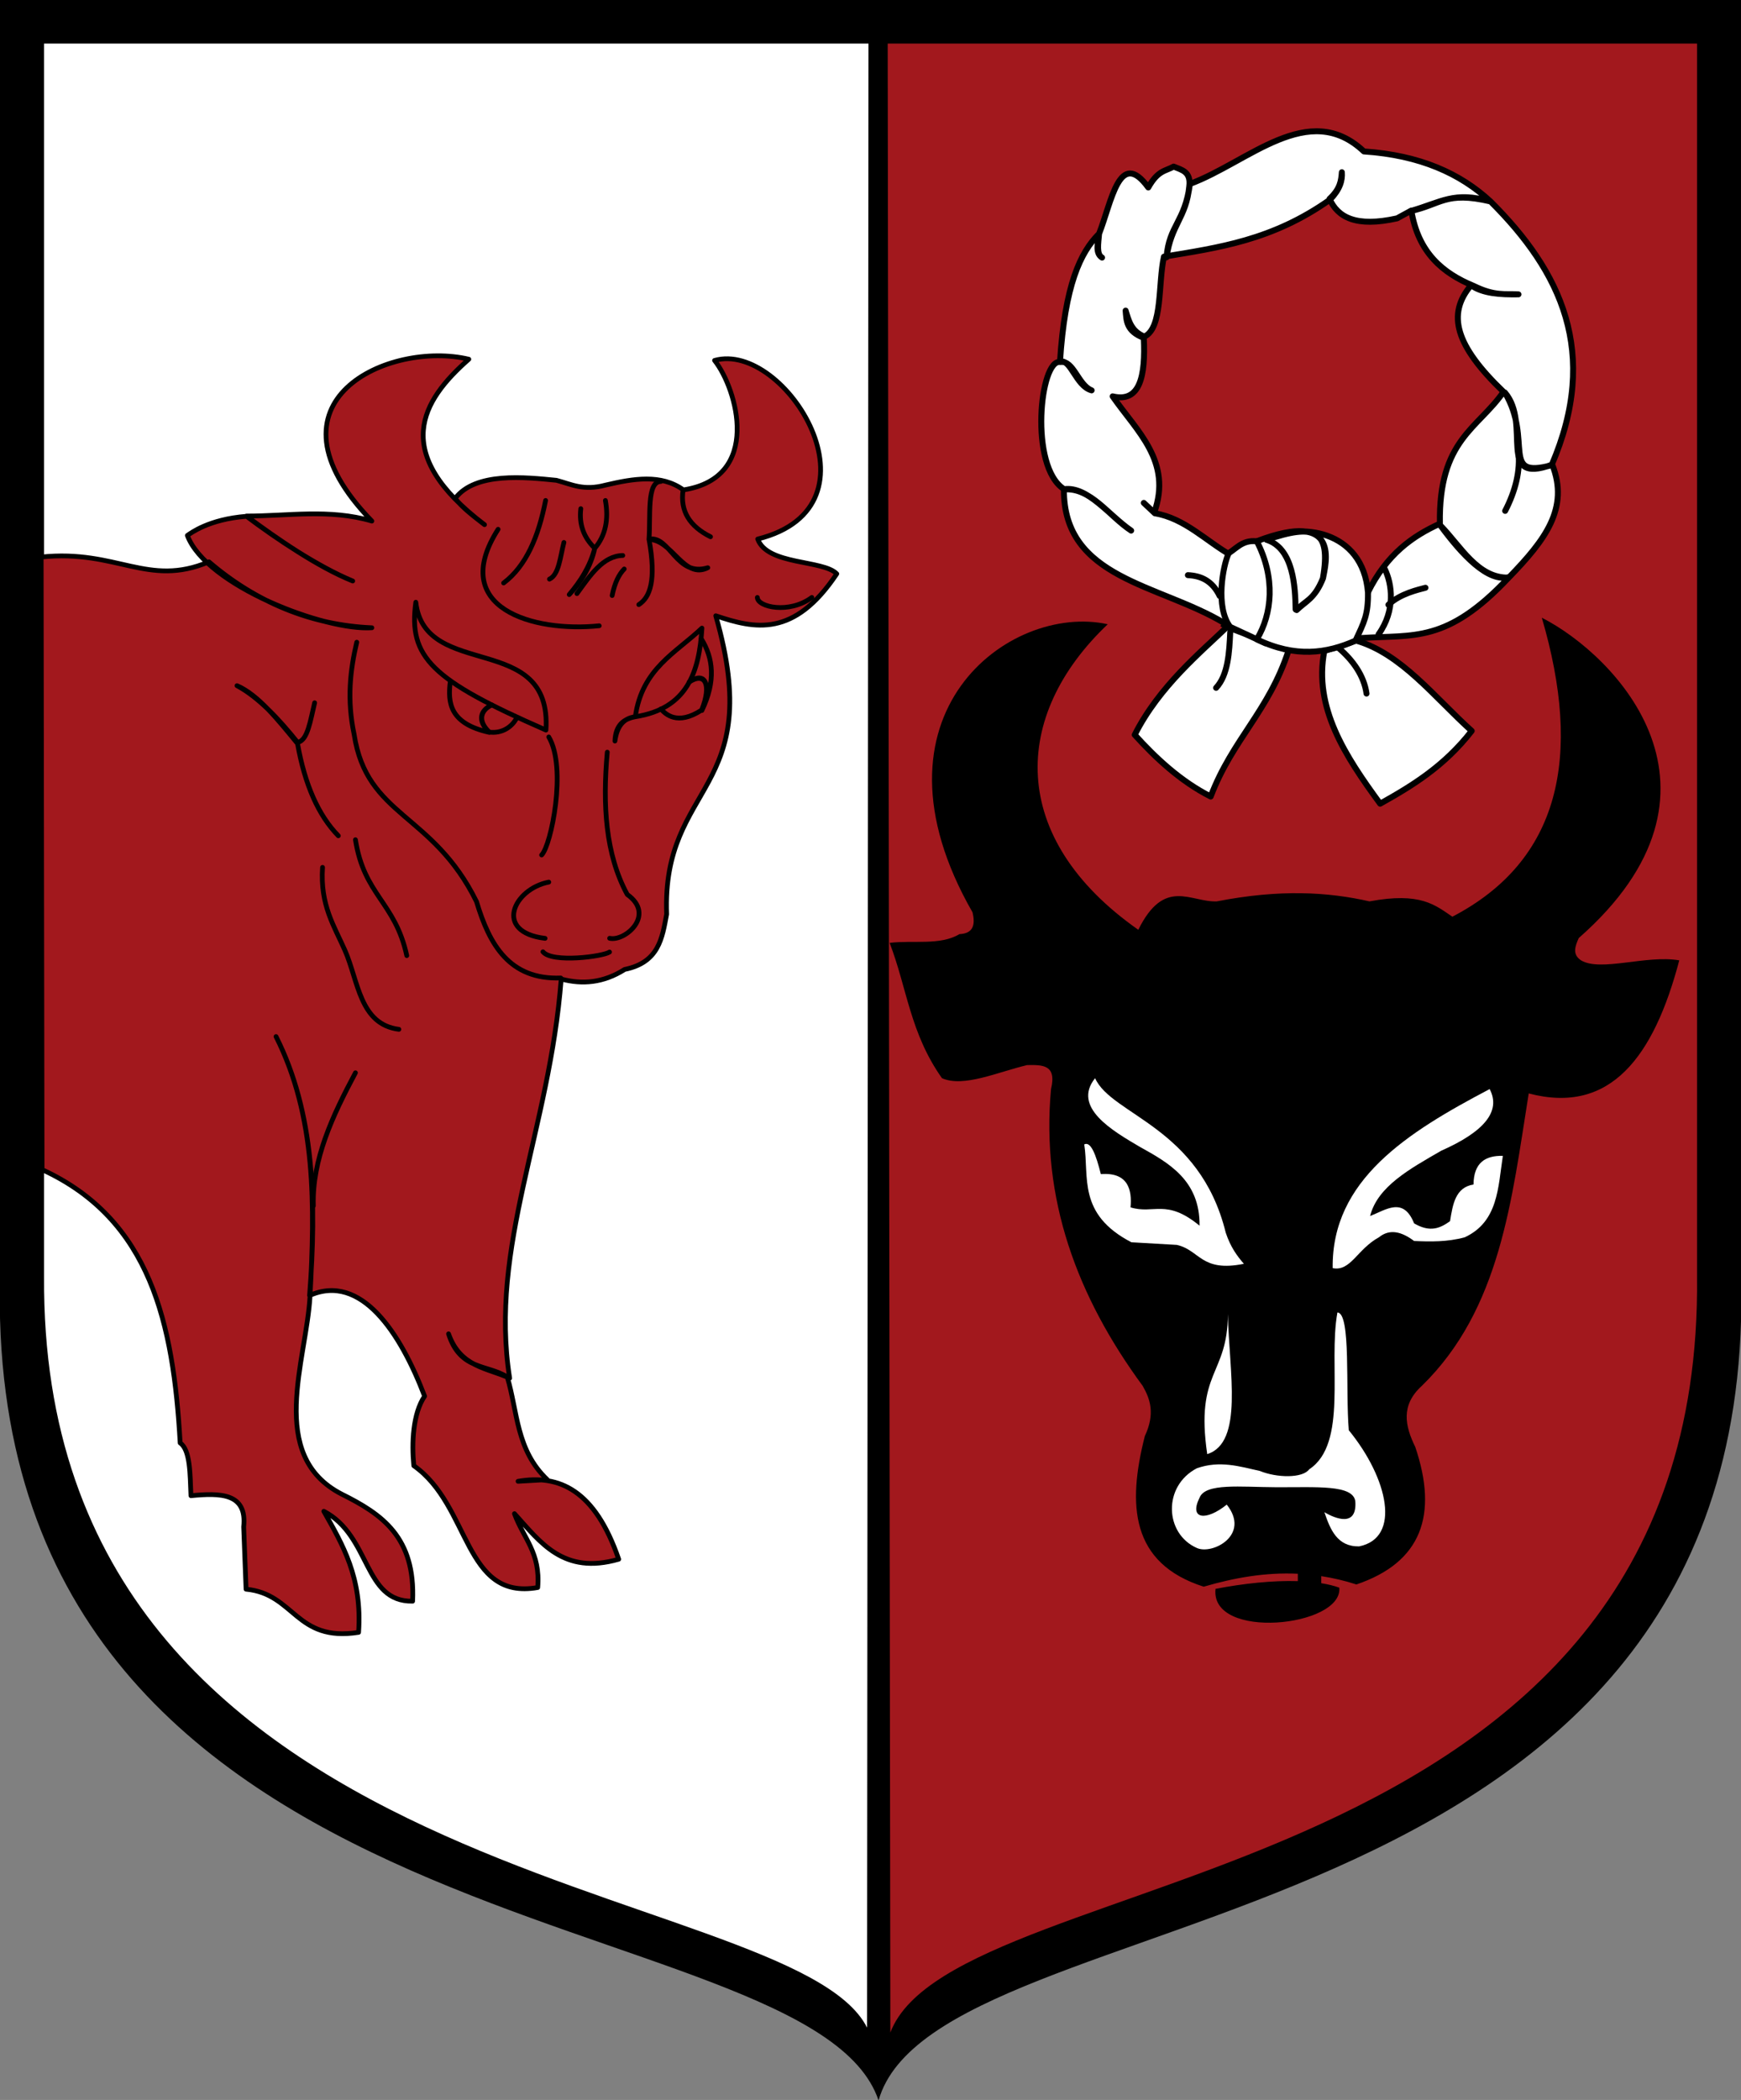<?xml version="1.0" encoding="UTF-8" standalone="no"?>
<!-- Created with Inkscape (http://www.inkscape.org/) -->
<svg
   xmlns:svg="http://www.w3.org/2000/svg"
   xmlns="http://www.w3.org/2000/svg"
   version="1.0"
   width="744.298"
   height="897.313"
   id="svg2">
  <rect width="100%" height="100%" fill="#808080" stroke="none"/>
  <defs
     id="defs5" />
  <g
     transform="matrix(1.017,0,0,1.017,296.073,354.109)"
     id="g3303">
    <g
       id="g3255">
      <path
         d="M -291.21,-348.316 L 440.871,-348.316 L 440.871,193.273 C 443.91,475.102 103.119,446.905 78.188,534.316 C 49.464,448.734 -294.191,475.915 -291.21,193.273 L -291.21,-348.316 z"
         id="path3349"
         style="fill:#000000;fill-opacity:1;fill-rule:nonzero;stroke:none;stroke-width:3.543;stroke-linecap:round;stroke-linejoin:round;stroke-miterlimit:4;stroke-dasharray:none;stroke-dashoffset:0;stroke-opacity:1" />
      <path
         d="M 73.366,503.739 C 41.497,440.415 -274.406,447.237 -272.6,188.175 L -272.6,-329.878 L 73.949,-329.878 L 73.366,503.739 z"
         id="path3261"
         style="fill:#ffffff;fill-opacity:1;fill-rule:nonzero;stroke:none;stroke-width:3.363;stroke-linecap:round;stroke-linejoin:round;stroke-miterlimit:4;stroke-dasharray:none;stroke-dashoffset:0;stroke-opacity:1" />
      <path
         d="M -272.6,-329.878 L 422.26,-329.878 L 422.26,188.175 C 425.145,455.675 101.68,426.911 78.018,509.878 C 50.753,428.647 -275.429,456.447 -272.6,188.175 L -272.6,-329.878 z"
         id="path3259"
         style="fill:none;fill-opacity:1;fill-rule:nonzero;stroke:none;stroke-width:3.363;stroke-linecap:round;stroke-linejoin:round;stroke-miterlimit:4;stroke-dasharray:none;stroke-dashoffset:0;stroke-opacity:1" />
      <g
         id="g3218">
        <path
           d="M 82.031,-329.875 L 83.148,505.782 C 110.904,433.048 425.135,450.571 422.25,188.188 L 422.25,-329.875 L 82.031,-329.875 z M 357,-88.656 C 388.336,-72.713 442.96,-15.944 372.531,45.938 C 371.001,49.382 369.699,52.809 373.5,55.312 C 381.777,60.242 401.027,52.911 414.781,55.312 C 404.136,95.648 385.944,120.311 351.5,111.219 C 344.33,155.892 339.688,201.78 306.562,234.094 C 297.557,242.267 299.517,250.975 303.812,259.781 C 313.45,288.29 306.521,308.21 279.062,317.531 C 274.045,315.903 269.132,314.781 264.281,314.031 L 264.281,317 C 267.07,317.446 269.635,318.07 271.875,318.875 C 273.417,335.417 217.449,341.201 219.844,319.375 C 231.649,317.1 243.93,315.81 254.438,316.125 L 254.438,313.031 C 240.782,312.383 227.693,314.719 214.875,318.469 C 184.115,308.633 182.767,284.082 190.125,255.188 C 194.51,245.813 192.419,239.676 189.219,234.094 C 161.504,196.394 146.446,155.414 150.688,109.406 C 153.219,98.888 146.811,99.245 140.625,99.312 C 128.128,102.299 113.835,108.837 104.844,104.812 C 91.425,85.863 90.153,66.919 82.844,47.969 C 92.633,46.764 104.225,49.14 112.188,44.281 C 117.91,44.053 118.985,40.459 117.688,35.125 C 70.02,-48.063 133.344,-94.997 174.531,-85.906 C 134.095,-47.568 132.417,3.911 187.375,42.469 C 198.378,20.24 209.372,30.98 220.375,30.531 C 246.955,25.346 267.13,26.569 284.562,30.531 C 306.033,26.511 312.158,32.101 319.406,36.969 C 364.674,13.389 374.141,-30.202 357,-88.656 z"
           id="path3267"
           style="fill:#a2181d;fill-opacity:1;fill-rule:nonzero;stroke:none;stroke-width:3.363;stroke-linecap:round;stroke-linejoin:round;stroke-miterlimit:4;stroke-dasharray:none;stroke-dashoffset:0;stroke-opacity:1" />
        <path
           d="M 169.215,104.817 C 176.086,120.317 213.187,125.232 224.132,169.72 C 226.17,175.851 228.912,179.514 231.761,182.805 C 213.728,186.468 213.329,177.067 203.572,174.86 L 184.481,173.759 C 161.697,161.937 166.789,146.188 164.655,132.639 C 167.467,131.203 169.635,137.178 171.631,145.122 C 183.183,144.233 184.778,151.832 184.114,159.087 C 193.885,162.139 199.087,155.242 213.118,166.783 C 213.36,147.706 200.037,140.344 188.152,133.74 C 176.587,126.96 159.417,117.032 169.215,104.817 z"
           id="path3291"
           style="fill:#ffffff;fill-opacity:1;fill-rule:evenodd;stroke:none;stroke-width:1px;stroke-linecap:butt;stroke-linejoin:miter;stroke-opacity:1" />
        <path
           d="M 335.074,109.392 C 300.229,127.688 268.604,147.682 269.091,184.625 C 276.666,186.129 279.369,176.663 288.516,171.675 C 293.082,167.964 298.087,169.3 303.316,173.217 C 310.289,173.53 317.29,173.65 324.591,171.675 C 338.713,165.118 338.586,150.686 340.624,137.45 C 333.225,137.274 328.391,140.362 328.291,149.475 C 320.66,150.707 319.57,157.824 318.424,164.892 C 314.46,167.702 310.224,169.877 303.316,165.817 C 298.783,154.517 291.565,160.1 284.816,162.734 C 287.959,150.283 301.568,142.897 314.724,135.292 C 332.768,127.312 339.969,118.703 335.074,109.392 z"
           id="path3293"
           style="fill:#ffffff;fill-opacity:1;fill-rule:evenodd;stroke:none;stroke-width:1px;stroke-linecap:butt;stroke-linejoin:miter;stroke-opacity:1" />
        <path
           d="M 225.016,203.942 C 225.583,228.332 231.713,257.923 216.351,262.772 C 211.232,227.737 225.005,229.813 225.016,203.942 z"
           id="path3295"
           style="fill:#ffffff;fill-opacity:1;fill-rule:evenodd;stroke:none;stroke-width:1px;stroke-linecap:butt;stroke-linejoin:miter;stroke-opacity:1" />
        <path
           d="M 271.076,203.258 C 276.881,203.443 274.41,235.695 275.865,252.739 C 292.412,272.97 297.973,297.947 280.197,301.535 C 271.025,301.674 268.104,294.542 265.604,287.17 C 270.232,289.907 279.375,293.598 278.601,282.609 C 277.685,275.498 262.392,276.765 245.308,276.679 C 230.165,276.603 215.683,274.861 213.159,281.013 C 208.529,290.268 215.928,290.963 224.56,283.978 C 234.664,296.726 218.612,305.13 212.019,302.219 C 198.375,296.211 197.635,276.154 212.019,268.7 C 221.67,265.325 229.986,267.957 238.469,269.84 C 245.584,272.756 256.426,272.979 259.219,269.156 C 275.611,258.32 267.124,225.224 271.076,203.258 z"
           id="path3297"
           style="fill:#ffffff;fill-opacity:1;fill-rule:evenodd;stroke:none;stroke-width:1px;stroke-linecap:butt;stroke-linejoin:miter;stroke-opacity:1" />
      </g>
      <g
         transform="translate(-761.883,0)"
         id="g3225"
         style="stroke:#000000;stroke-linecap:round;stroke-linejoin:round;stroke-opacity:1">
        <path
           d="M 771.137,-196.754 C 780.631,-184.838 791.306,-147.478 758.041,-142.356 C 748.65,-149.116 737.071,-147.124 725.302,-144.371 C 715.96,-141.875 711.045,-144.697 704.651,-146.386 C 691.61,-147.687 670.593,-149.989 662.089,-138.78 C 664.888,-135.104 669.664,-131.427 674.43,-127.75 C 634.455,-158.022 648.072,-179.861 667.832,-197.257 C 634.783,-205.181 577.743,-180.063 627.084,-129.261 C 609.152,-134.503 591.908,-131.336 574.348,-131.376 C 586.957,-121.992 604.241,-110.014 619.025,-104.077 C 604.451,-110.092 586.772,-121.93 574.384,-131.264 C 558.511,-130.046 550.831,-124.11 549.517,-123.216 C 557.394,-102.176 607.419,-83.045 627.084,-84.433 C 601.654,-85.505 578.36,-95.149 558.583,-112.135 C 532.864,-101.249 519.944,-117.503 488.068,-114.15 L 488.443,143.231 C 534.124,164.205 543.637,207.881 546.495,258.071 C 550.759,261.053 550.644,271.042 551.028,280.233 C 563.386,279.059 574.698,279.051 573.19,293.328 L 574.197,319.52 C 594.761,321.474 594.894,341.842 621.493,337.652 C 623.08,314.607 614.771,300.805 606.888,286.781 C 626.778,297.179 623.407,324.903 644.209,324.557 C 645.422,297.634 631.384,288.029 614.392,279.581 C 582.709,263.262 599.654,223.297 601.094,196.217 C 603.079,158.511 603.806,121.069 586.789,87.323 C 602.953,119.289 603.924,156.953 600.892,196.118 C 622.545,186.506 639.121,211.845 649.246,238.427 C 644.31,245.737 643.776,258.033 644.713,267.641 C 668.673,284.466 665.604,324.361 696.793,318.814 C 698.036,304.125 690.79,298.182 687.022,287.788 C 697.913,299.742 707.5,313.651 730.842,306.928 C 720.838,277.797 705.766,271.19 688.533,274.188 L 700.822,273.483 C 687.681,260.995 688.4,245.041 684,230.368 C 675.551,224.946 664.195,227.663 659.32,212.236 C 664.268,226.278 675.587,226.518 685.007,230.872 C 676.288,175.522 701.786,126.666 706.666,63.146 C 715.564,65.542 724.462,64.775 733.361,59.116 C 747.765,56.19 749.126,45.927 750.99,35.947 C 748.923,-19.658 793.114,-14.943 771.641,-89.47 C 788.042,-83.96 804.529,-80.182 822.512,-107.099 C 816.775,-113.049 793.339,-110.645 789.269,-121.705 C 844.382,-135.467 800.872,-205.193 771.137,-196.754 z"
           id="path3317"
           style="fill:#a2181d;fill-opacity:1;fill-rule:evenodd;stroke:#000000;stroke-width:2;stroke-linecap:round;stroke-linejoin:round;stroke-miterlimit:4;stroke-dasharray:none;stroke-opacity:1" />
        <path
           d="M 706.479,62.715 C 684.958,63.505 676.517,48.836 671.072,30.627 C 652.553,-6.924 624.973,-4.835 619.621,-39.634 C 616.53,-54.272 617.959,-66.651 620.727,-78.36"
           id="path2390"
           style="fill:none;fill-opacity:0.75;fill-rule:evenodd;stroke:#000000;stroke-width:2;stroke-linecap:round;stroke-linejoin:round;stroke-miterlimit:4;stroke-dasharray:none;stroke-opacity:1" />
        <path
           d="M 602.471,158.424 C 601.939,138.879 610.535,120.639 620.174,102.547"
           id="path2392"
           style="fill:none;fill-opacity:0.75;fill-rule:evenodd;stroke:#000000;stroke-width:2;stroke-linecap:round;stroke-linejoin:round;stroke-miterlimit:4;stroke-dasharray:none;stroke-opacity:1" />
        <path
           d="M 638.431,84.291 C 621.919,82.177 621.443,64.027 615.748,51.097 C 611.237,40.856 605.271,32.068 606.343,16.243"
           id="path2394"
           style="fill:none;fill-opacity:0.75;fill-rule:evenodd;stroke:#000000;stroke-width:2;stroke-linecap:round;stroke-linejoin:round;stroke-miterlimit:4;stroke-dasharray:none;stroke-opacity:1" />
        <path
           d="M 641.75,53.31 C 636.886,30.874 623.806,27.938 620.174,4.625"
           id="path2396"
           style="fill:none;fill-opacity:0.75;fill-rule:evenodd;stroke:#000000;stroke-width:2;stroke-linecap:round;stroke-linejoin:round;stroke-miterlimit:4;stroke-dasharray:none;stroke-opacity:1" />
        <path
           d="M 612.982,2.965 C 604.639,-5.565 598.903,-18.443 595.832,-35.761 C 587.792,-45.535 579.347,-56.236 570.383,-60.103 C 579.379,-55.248 587.71,-46.408 595.832,-36.314 C 600.096,-36.868 601.262,-45.685 603.024,-52.911"
           id="path2398"
           style="fill:none;fill-opacity:0.75;fill-rule:evenodd;stroke:#000000;stroke-width:2;stroke-linecap:round;stroke-linejoin:round;stroke-miterlimit:4;stroke-dasharray:none;stroke-opacity:1" />
        <path
           d="M 645.551,-95.158 C 642.407,-72.072 651.998,-62.519 700.253,-41.445 C 702.923,-83.256 649.373,-62.067 645.551,-95.158 z"
           id="path2400"
           style="fill:none;fill-opacity:0.75;fill-rule:evenodd;stroke:#000000;stroke-width:2;stroke-linecap:round;stroke-linejoin:round;stroke-miterlimit:4;stroke-dasharray:none;stroke-opacity:1" />
        <path
           d="M 729.252,-36.831 C 729.533,-43.841 733.175,-46.146 737.819,-47.047 C 740.641,-67.277 754.852,-73.84 765.829,-84.284 C 764.683,-66.07 759.846,-50.47 737.819,-47.047 C 732.628,-46.444 730.053,-42.702 729.252,-36.831 z"
           id="path2402"
           style="fill:none;fill-opacity:0.75;fill-rule:evenodd;stroke:#000000;stroke-width:2;stroke-linecap:round;stroke-linejoin:round;stroke-miterlimit:4;stroke-dasharray:none;stroke-opacity:1" />
        <path
           d="M 660.05,-61.876 C 658.858,-52.604 660.032,-44.088 676.527,-40.456 C 671.223,-45.315 672.658,-49.854 677.515,-51.99 C 672.667,-49.771 671.52,-45.209 676.467,-40.591 C 681.48,-39.904 685.898,-42.483 688.06,-46.717"
           id="path2404"
           style="fill:none;fill-opacity:0.75;fill-rule:evenodd;stroke:#000000;stroke-width:2;stroke-linecap:round;stroke-linejoin:round;stroke-miterlimit:4;stroke-dasharray:none;stroke-opacity:1" />
        <path
           d="M 757.904,-142.274 C 756.587,-133.494 760.65,-127.054 769.438,-122.667"
           id="path2406"
           style="fill:none;fill-opacity:0.75;fill-rule:evenodd;stroke:#000000;stroke-width:2;stroke-linecap:round;stroke-linejoin:round;stroke-miterlimit:4;stroke-dasharray:none;stroke-opacity:1" />
        <path
           d="M 748.513,-145.899 C 742.54,-145.755 744.303,-131.331 743.57,-121.514 C 753.348,-121.476 758.246,-104.592 768.284,-109.651 C 754.949,-105.618 752.515,-123.241 743.57,-121.679 C 746.738,-104.236 743.986,-97.181 739.286,-94.164"
           id="path2408"
           style="fill:none;fill-opacity:0.75;fill-rule:evenodd;stroke:#000000;stroke-width:2;stroke-linecap:round;stroke-linejoin:round;stroke-miterlimit:4;stroke-dasharray:none;stroke-opacity:1" />
        <path
           d="M 680.137,-125.798 C 658.984,-92.566 695.11,-82.424 722.645,-85.266"
           id="path2410"
           style="fill:none;fill-opacity:0.75;fill-rule:evenodd;stroke:#000000;stroke-width:2;stroke-linecap:round;stroke-linejoin:round;stroke-miterlimit:4;stroke-dasharray:none;stroke-opacity:1" />
        <path
           d="M 765.568,-79.781 C 770.587,-71.673 771.753,-62.062 765.813,-49.678 C 769.596,-58.172 768.309,-67.209 760.468,-61.613 C 766.924,-65.923 770.119,-60.922 765.712,-49.851 C 755.418,-43.13 750.43,-48.235 748.577,-50.309"
           id="path2412"
           style="fill:none;fill-opacity:0.75;fill-rule:evenodd;stroke:#000000;stroke-width:2;stroke-linecap:round;stroke-linejoin:round;stroke-miterlimit:4;stroke-dasharray:none;stroke-opacity:1" />
        <path
           d="M 726.034,-32.151 C 724.044,-9.942 725.271,10.735 734.432,27.635 C 746.56,36.24 733.452,47.514 727.034,46.031"
           id="path2414"
           style="fill:none;fill-opacity:0.75;fill-rule:evenodd;stroke:#000000;stroke-width:2;stroke-linecap:round;stroke-linejoin:round;stroke-miterlimit:4;stroke-dasharray:none;stroke-opacity:1" />
        <path
           d="M 701.439,-38.55 C 709.131,-25.709 702.454,7.054 698.44,11.039"
           id="path2416"
           style="fill:none;fill-opacity:0.75;fill-rule:evenodd;stroke:#000000;stroke-width:2;stroke-linecap:round;stroke-linejoin:round;stroke-miterlimit:4;stroke-dasharray:none;stroke-opacity:1" />
        <path
           d="M 701.439,22.436 C 686.684,25.292 678.068,43.457 699.886,46.062"
           id="path2418"
           style="fill:none;fill-opacity:0.75;fill-rule:evenodd;stroke:#000000;stroke-width:2;stroke-linecap:round;stroke-linejoin:round;stroke-miterlimit:4;stroke-dasharray:none;stroke-opacity:1" />
        <path
           d="M 698.991,51.713 C 702.901,56.527 724.386,53.674 726.98,51.816"
           id="path2420"
           style="fill:none;fill-opacity:0.75;fill-rule:evenodd;stroke:#000000;stroke-width:2;stroke-linecap:round;stroke-linejoin:round;stroke-miterlimit:4;stroke-dasharray:none;stroke-opacity:1" />
        <path
           d="M 812.026,-97.163 C 802.503,-90.116 789.226,-93.088 789.114,-97.163"
           id="path2422"
           style="fill:none;fill-opacity:0.75;fill-rule:evenodd;stroke:#000000;stroke-width:2;stroke-linecap:round;stroke-linejoin:round;stroke-miterlimit:4;stroke-dasharray:none;stroke-opacity:1" />
        <path
           d="M 700.106,-137.917 C 697.138,-122.719 691.908,-110.35 682.466,-103.246"
           id="path2424"
           style="fill:none;fill-opacity:0.75;fill-rule:evenodd;stroke:#000000;stroke-width:2;stroke-linecap:round;stroke-linejoin:round;stroke-miterlimit:4;stroke-dasharray:none;stroke-opacity:1" />
        <path
           d="M 707.811,-120.277 C 706.253,-114.389 705.781,-106.764 701.728,-104.868"
           id="path2426"
           style="fill:none;fill-opacity:0.75;fill-rule:evenodd;stroke:#000000;stroke-width:2;stroke-linecap:round;stroke-linejoin:round;stroke-miterlimit:4;stroke-dasharray:none;stroke-opacity:1" />
        <path
           d="M 714.907,-134.47 C 714.115,-127.827 716.172,-122.324 720.787,-117.844 C 718.747,-110.123 714.772,-103.948 710.041,-98.38 C 715.047,-103.681 719.015,-109.848 720.787,-117.844 C 725.302,-123.158 726.679,-129.899 725.247,-137.917"
           id="path2428"
           style="fill:none;fill-opacity:0.75;fill-rule:evenodd;stroke:#000000;stroke-width:2;stroke-linecap:round;stroke-linejoin:round;stroke-miterlimit:4;stroke-dasharray:none;stroke-opacity:1" />
        <path
           d="M 732.546,-114.803 C 724.225,-114.625 718.901,-106.53 713.285,-98.785"
           id="path2430"
           style="fill:none;fill-opacity:0.75;fill-rule:evenodd;stroke:#000000;stroke-width:2;stroke-linecap:round;stroke-linejoin:round;stroke-miterlimit:4;stroke-dasharray:none;stroke-opacity:1" />
        <path
           d="M 733.155,-109.126 C 730.975,-106.88 729.187,-103.458 728.086,-97.974"
           id="path2432"
           style="fill:none;fill-opacity:0.75;fill-rule:evenodd;stroke:#000000;stroke-width:2;stroke-linecap:round;stroke-linejoin:round;stroke-miterlimit:4;stroke-dasharray:none;stroke-opacity:1" />
      </g>
      <g
         id="g3240">
        <g
           id="g3220">
          <g
             transform="translate(-755.531,0)"
             id="g3209"
             style="stroke:#000000;stroke-width:2.5;stroke-miterlimit:4;stroke-dasharray:none;stroke-opacity:1">
            <path
               d="M 1021.104,-74.662 C 1016.537,-50.986 1029.833,-30.618 1044.578,-10.519 C 1058.186,-18.11 1071.604,-26.337 1083.064,-41.089 C 1067.418,-55.165 1053.449,-73.599 1034.479,-79.029 L 1021.104,-74.662 z"
               id="path2423"
               style="fill:#ffffff;fill-opacity:1;fill-rule:evenodd;stroke:#000000;stroke-width:2.5;stroke-linecap:butt;stroke-linejoin:round;stroke-miterlimit:4;stroke-dasharray:none;stroke-opacity:1" />
            <g
               id="g3202"
               style="stroke:#000000;stroke-width:2.5;stroke-miterlimit:4;stroke-dasharray:none;stroke-opacity:1">
              <path
                 d="M 979.076,-86.394 C 951.618,-102.897 911.486,-104.854 911.623,-142.534 C 922.898,-143.555 930.565,-131.347 939.9,-125.256 C 930.557,-131.663 921.708,-143.998 911.719,-142.655 C 896.902,-152.037 901.574,-197.673 910.127,-196.085 C 915.722,-196.965 917.61,-186.396 923.29,-184.176 C 916.623,-185.959 914.422,-197.869 909.989,-196.1 C 912.063,-228.533 918.566,-242.14 926.424,-249.991 C 926.073,-245.879 925.241,-241.287 927.677,-239.962 C 924.737,-241.791 925.881,-246.072 926.424,-249.991 C 931.731,-263.454 934.956,-286.08 947.109,-269.422 C 951.208,-276.73 954.334,-276.249 957.764,-278.197 C 961.13,-276.779 965.154,-276.127 964.331,-269.821 C 963.065,-256.731 956.688,-253.86 954.777,-240.069 C 955.831,-253.565 962.485,-254.849 964.604,-270.913 C 989.179,-279.974 1014.498,-306.496 1037.754,-284.56 C 1061.325,-282.995 1078.316,-275.288 1090.979,-263.543 C 1075.586,-267.98 1070.465,-263.259 1057.133,-259.449 C 1070.195,-262.207 1072.018,-267.995 1090.979,-263.543 C 1120.477,-234.193 1137.083,-200.172 1116.637,-152.725 C 1094.801,-146.903 1109.03,-163.082 1096.984,-183.296 C 1108.482,-169.983 1092.99,-144.168 1116.909,-152.998 C 1124.164,-134.635 1113.881,-121.272 1098.895,-105.778 C 1089.978,-103.213 1078.879,-115.261 1069.962,-127.341 C 1078.482,-118.632 1085.586,-105.182 1098.622,-105.505 C 1072.573,-77.82 1058.875,-81.587 1036.662,-80.121 C 1012.847,-69.387 993.924,-77.427 977.978,-86.126 M 982.072,-114.785 C 971.391,-120.809 962.506,-130.425 949.864,-132.527 L 945.224,-136.894 L 949.591,-132.8 C 957.32,-154.298 942.266,-167.034 932.123,-181.658 C 943.66,-178.88 945.988,-190.188 945.224,-206.224 C 937.821,-209.074 937.927,-213.426 937.582,-217.687 C 938.91,-213.393 939.937,-208.948 945.497,-206.769 C 953.21,-210.486 951.16,-228.845 953.686,-240.342 C 976.535,-244.149 999.299,-247.141 1023.561,-264.362 C 1027.623,-268.587 1028.767,-272.326 1028.474,-275.826 C 1028.21,-272.34 1027.826,-268.833 1023.288,-264.635 C 1026.772,-256.871 1034.412,-252.607 1051.675,-256.446 L 1057.679,-259.722 C 1060.567,-242.068 1070.855,-233.401 1083.883,-228.06 C 1092.846,-223.655 1097.139,-224.853 1102.716,-224.511 C 1094.951,-224.381 1087.674,-224.861 1082.791,-228.333 C 1072.516,-216.174 1076.169,-203 1096.438,-183.569 C 1085.806,-168.128 1069.077,-163.444 1069.689,-128.16 C 1058.121,-122.922 1047.348,-115.302 1039.392,-99.227 C 1027.78,-114.05 1003.181,-112.174 982.072,-114.785 z"
                 id="path2413"
                 style="fill:#ffffff;fill-opacity:1;fill-rule:evenodd;stroke:#000000;stroke-width:2.5;stroke-linecap:butt;stroke-linejoin:round;stroke-miterlimit:4;stroke-dasharray:none;stroke-opacity:1" />
              <path
                 d="M 1006.092,-74.935 C 997.753,-49.305 982.469,-37.567 973.338,-13.521 C 960.825,-19.842 950.349,-29.564 941.403,-39.451 C 951.722,-59.919 969.444,-74.37 980.162,-84.761 L 1006.092,-74.935 z"
                 id="path2421"
                 style="fill:#ffffff;fill-opacity:1;fill-rule:evenodd;stroke:#000000;stroke-width:2.5;stroke-linecap:butt;stroke-linejoin:round;stroke-miterlimit:4;stroke-dasharray:none;stroke-opacity:1" />
              <path
                 d="M 981.501,-84.821 C 975.203,-93.168 978.475,-110.498 980.895,-115.724 C 985.116,-118.567 987.711,-122.323 995.447,-120.244 C 1007.117,-105.241 1003.823,-91.519 995.72,-78.21 L 981.501,-84.821 z"
                 id="path2425"
                 style="fill:#ffffff;fill-opacity:1;fill-rule:evenodd;stroke:#000000;stroke-width:2.5;stroke-linecap:butt;stroke-linejoin:miter;stroke-miterlimit:4;stroke-dasharray:none;stroke-opacity:1" />
              <path
                 d="M 992.717,-79.575 C 999.206,-90.208 1000.643,-105.518 992.717,-120.79 C 1028.417,-134.451 1021.62,-111.229 1020.558,-105.232 C 1017.168,-96.67 1013.103,-95.474 1009.487,-91.866 C 1012.96,-95.93 1016.634,-95.698 1020.505,-105.166 C 1024.108,-125.979 1016.788,-128.183 996.833,-121.381 C 1010.26,-128.826 1037.352,-125.842 1039.461,-99.22 C 1039.57,-89.921 1037.849,-86.783 1034.206,-79.029 C 1022.133,-73.647 1008.965,-71.736 992.717,-79.575 z"
                 id="path2427"
                 style="fill:#ffffff;fill-opacity:1;fill-rule:evenodd;stroke:#000000;stroke-width:2.5;stroke-linecap:butt;stroke-linejoin:round;stroke-miterlimit:4;stroke-dasharray:none;stroke-opacity:1" />
              <path
                 d="M 997.231,-121.251 C 1008.197,-117.435 1008.903,-101.348 1009.042,-92.119"
                 id="path2429"
                 style="fill:none;fill-opacity:0.75;fill-rule:evenodd;stroke:#000000;stroke-width:2.5;stroke-linecap:round;stroke-linejoin:miter;stroke-miterlimit:4;stroke-dasharray:none;stroke-opacity:1" />
            </g>
          </g>
          <path
             d="M 290.979,-109.126 C 294.091,-102.802 295.568,-91.761 288.384,-81.696"
             id="path3218"
             style="fill:none;fill-opacity:0.75;fill-rule:evenodd;stroke:#000000;stroke-width:2.5;stroke-linecap:round;stroke-linejoin:miter;stroke-miterlimit:4;stroke-dasharray:none;stroke-opacity:1" />
        </g>
        <path
           d="M 271.336,-76.133 C 277.576,-70.905 282.282,-64.221 283.313,-56.785 M 226.031,-82.712 C 225.635,-74.249 225.152,-64.579 220.082,-59.192 M 292.521,-94.095 C 297.502,-98.834 305.237,-100.451 308.085,-101.237 M 221.583,-97.785 C 218.513,-104.161 213.742,-106.282 208.224,-106.538"
           id="path3231"
           style="fill:none;fill-opacity:0.75;fill-rule:evenodd;stroke:#000000;stroke-width:2.5;stroke-linecap:round;stroke-linejoin:miter;stroke-miterlimit:4;stroke-dasharray:none;stroke-opacity:1" />
      </g>
      <path
         d="M 347.092,-158.841 C 348.16,-150.59 345.875,-141.789 341.591,-133.538"
         id="path3253"
         style="fill:none;fill-opacity:0.75;fill-rule:evenodd;stroke:#000000;stroke-width:2.5;stroke-linecap:round;stroke-linejoin:miter;stroke-miterlimit:4;stroke-dasharray:none;stroke-opacity:1" />
    </g>
  </g>
</svg>
